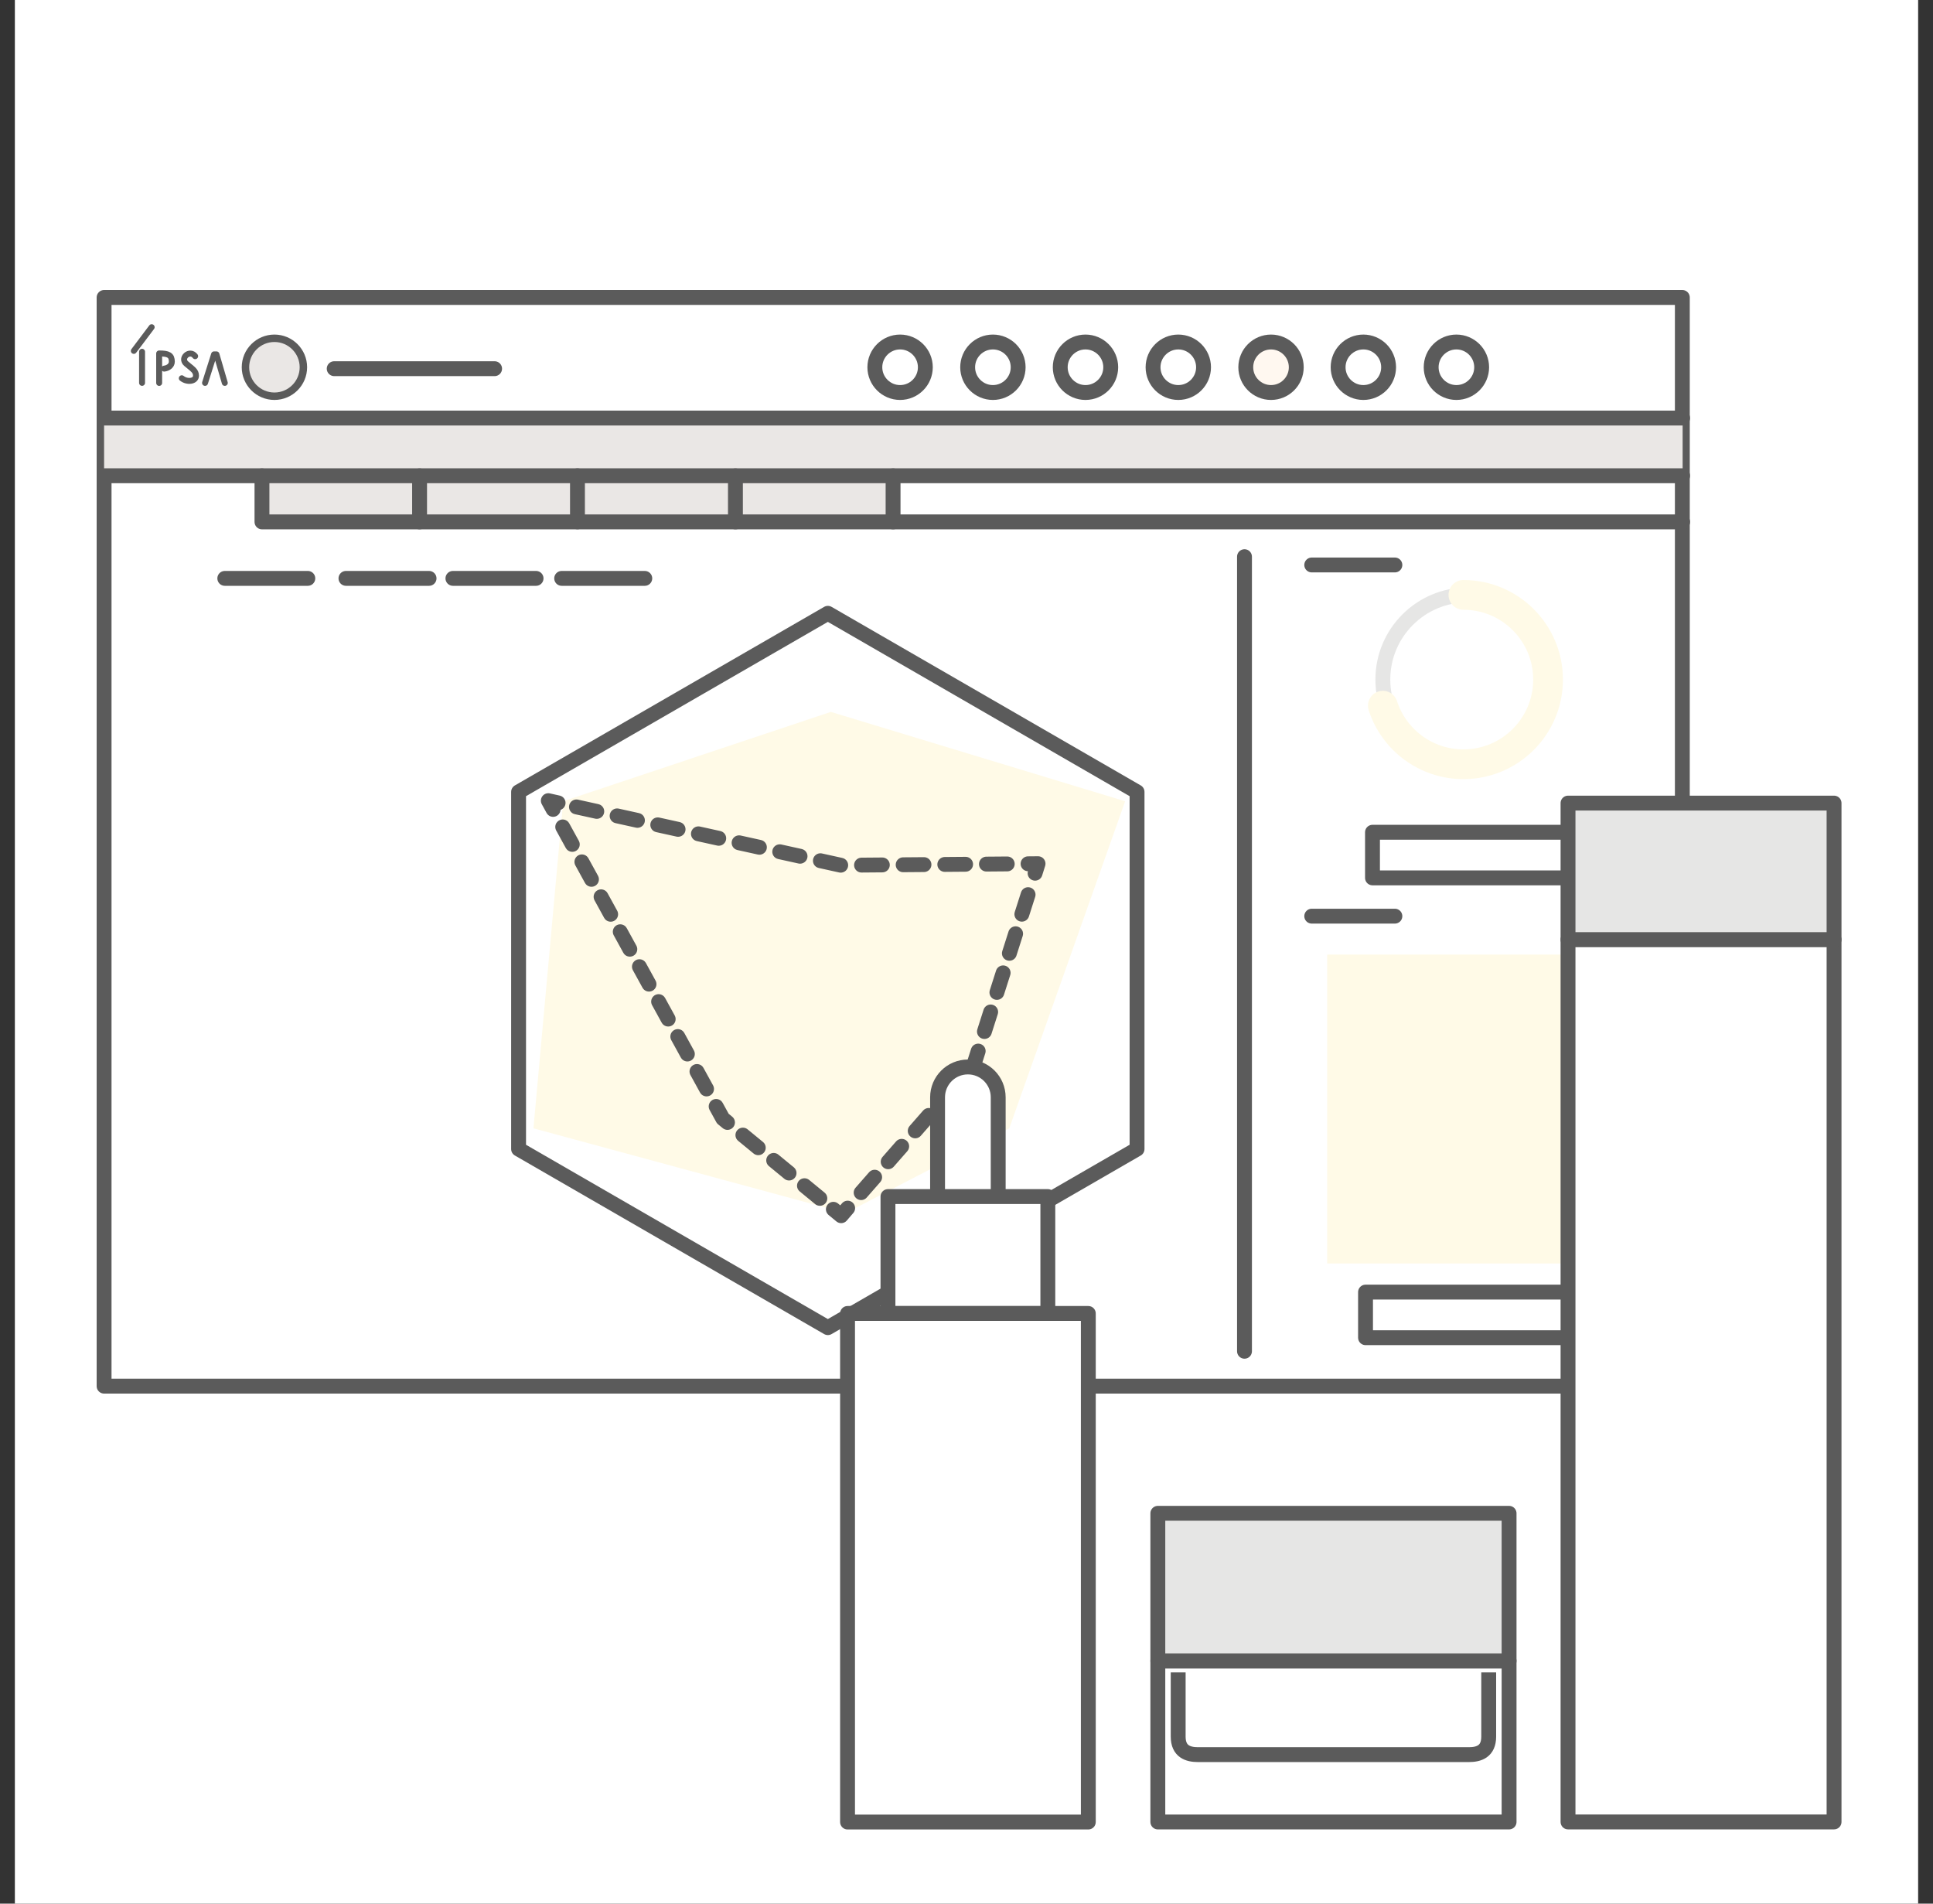 <svg width="65" height="64" viewBox="0 0 65 64" fill="none" xmlns="http://www.w3.org/2000/svg">
<rect x="0" y="0" width="65" height="64" fill="#333333" stroke="none"/>
<rect width="64" height="64" transform="translate(0.5)" fill="white"/>
<path d="M30.732 36.437L33.998 26.914L24.108 28.099L15.176 27.117L14.043 38.296L24.108 43.438L30.732 36.437Z" fill="#FFF8F0"/>
<path d="M56.571 10H3.5V46.602H56.571V10Z" fill="white" stroke="#5B5B5B" stroke-width="0.5" stroke-linecap="round" stroke-linejoin="round"/>
<g style="mix-blend-mode:multiply">
<path d="M56.581 14.055H3.5V15.992H56.581V14.055Z" fill="#EAE7E5"/>
</g>
<g style="mix-blend-mode:multiply">
<path d="M30.036 15.996H8.809V17.546H30.036V15.996Z" fill="#EAE7E5"/>
</g>
<path d="M5.1 11L4.5 11.797" stroke="#5B5B5B" stroke-width="0.2" stroke-linecap="round" stroke-linejoin="round"/>
<path d="M4.777 11.826V12.872" stroke="#5B5B5B" stroke-width="0.2" stroke-linecap="round" stroke-linejoin="round"/>
<path d="M5.352 12.874V11.883C5.665 11.883 5.778 11.938 5.778 12.16C5.778 12.286 5.661 12.377 5.523 12.393" stroke="#5B5B5B" stroke-width="0.2" stroke-linecap="round" stroke-linejoin="round"/>
<path d="M6.895 12.873L7.198 11.914H7.23H7.279L7.559 12.873" stroke="#5B5B5B" stroke-width="0.2" stroke-linecap="round" stroke-linejoin="round"/>
<path d="M6.562 11.975C6.381 11.736 6.039 12.039 6.265 12.23C6.478 12.41 6.591 12.469 6.591 12.63C6.591 12.83 6.288 12.859 6.113 12.717" stroke="#5B5B5B" stroke-width="0.2" stroke-linecap="round" stroke-linejoin="round"/>
<path d="M8.379 12.347C8.379 12.815 8.76 13.196 9.228 13.196C9.696 13.196 10.077 12.815 10.077 12.347C10.077 11.879 9.696 11.498 9.228 11.498C8.76 11.498 8.379 11.879 8.379 12.347Z" stroke="#5B5B5B" stroke-width="0.5" stroke-linecap="round" stroke-linejoin="round"/>
<g style="mix-blend-mode:multiply">
<path d="M8.379 12.347C8.379 12.815 8.76 13.196 9.228 13.196C9.696 13.196 10.077 12.815 10.077 12.347C10.077 11.879 9.696 11.498 9.228 11.498C8.76 11.498 8.379 11.879 8.379 12.347Z" fill="#EAE7E5"/>
</g>
<path d="M29.418 12.347C29.418 12.815 29.799 13.196 30.267 13.196C30.735 13.196 31.116 12.815 31.116 12.347C31.116 11.879 30.735 11.498 30.267 11.498C29.799 11.498 29.418 11.879 29.418 12.347Z" stroke="#5B5B5B" stroke-width="0.5" stroke-linecap="round" stroke-linejoin="round"/>
<path d="M32.539 12.347C32.539 12.815 32.92 13.196 33.388 13.196C33.856 13.196 34.237 12.815 34.237 12.347C34.237 11.879 33.856 11.498 33.388 11.498C32.92 11.498 32.539 11.879 32.539 12.347Z" stroke="#5B5B5B" stroke-width="0.5" stroke-linecap="round" stroke-linejoin="round"/>
<path d="M35.652 12.347C35.652 12.815 36.033 13.196 36.501 13.196C36.969 13.196 37.35 12.815 37.35 12.347C37.35 11.879 36.969 11.498 36.501 11.498C36.033 11.498 35.652 11.879 35.652 12.347Z" stroke="#5B5B5B" stroke-width="0.5" stroke-linecap="round" stroke-linejoin="round"/>
<path d="M38.773 12.347C38.773 12.815 39.154 13.196 39.622 13.196C40.09 13.196 40.471 12.815 40.471 12.347C40.471 11.879 40.09 11.498 39.622 11.498C39.154 11.498 38.773 11.879 38.773 12.347Z" stroke="#5B5B5B" stroke-width="0.5" stroke-linecap="round" stroke-linejoin="round"/>
<g style="mix-blend-mode:multiply">
<path d="M41.891 12.347C41.891 12.815 42.272 13.196 42.74 13.196C43.208 13.196 43.589 12.815 43.589 12.347C43.589 11.879 43.208 11.498 42.74 11.498C42.272 11.498 41.891 11.879 41.891 12.347Z" fill="#FFF8F0"/>
</g>
<path d="M41.891 12.347C41.891 12.815 42.272 13.196 42.74 13.196C43.208 13.196 43.589 12.815 43.589 12.347C43.589 11.879 43.208 11.498 42.74 11.498C42.272 11.498 41.891 11.879 41.891 12.347Z" stroke="#5B5B5B" stroke-width="0.5" stroke-linecap="round" stroke-linejoin="round"/>
<path d="M44.996 12.347C44.996 12.815 45.377 13.196 45.845 13.196C46.313 13.196 46.694 12.815 46.694 12.347C46.694 11.879 46.313 11.498 45.845 11.498C45.377 11.498 44.996 11.879 44.996 12.347Z" stroke="#5B5B5B" stroke-width="0.5" stroke-linecap="round" stroke-linejoin="round"/>
<path d="M48.125 12.347C48.125 12.815 48.506 13.196 48.974 13.196C49.442 13.196 49.823 12.815 49.823 12.347C49.823 11.879 49.442 11.498 48.974 11.498C48.506 11.498 48.125 11.879 48.125 12.347Z" stroke="#5B5B5B" stroke-width="0.5" stroke-linecap="round" stroke-linejoin="round"/>
<path d="M11.238 12.395H16.632" stroke="#5B5B5B" stroke-width="0.5" stroke-linecap="round" stroke-linejoin="round"/>
<path d="M7.559 19.445H10.351" stroke="#5B5B5B" stroke-width="0.5" stroke-linecap="round" stroke-linejoin="round"/>
<path d="M11.633 19.445H14.428" stroke="#5B5B5B" stroke-width="0.5" stroke-linecap="round" stroke-linejoin="round"/>
<path d="M15.23 19.445H18.026" stroke="#5B5B5B" stroke-width="0.5" stroke-linecap="round" stroke-linejoin="round"/>
<path d="M18.887 19.445H21.682" stroke="#5B5B5B" stroke-width="0.5" stroke-linecap="round" stroke-linejoin="round"/>
<path d="M44.109 18.994H46.905" stroke="#5B5B5B" stroke-width="0.5" stroke-linecap="round" stroke-linejoin="round"/>
<path d="M44.109 30.801H46.905" stroke="#5B5B5B" stroke-width="0.5" stroke-linecap="round" stroke-linejoin="round"/>
<path d="M3.5 14.055H56.581" stroke="#5B5B5B" stroke-width="0.5" stroke-linecap="round" stroke-linejoin="round"/>
<path d="M3.5 15.994H56.581" stroke="#5B5B5B" stroke-width="0.5" stroke-linecap="round" stroke-linejoin="round"/>
<path d="M30.031 15.996V17.546" stroke="#5B5B5B" stroke-width="0.5" stroke-linecap="round" stroke-linejoin="round"/>
<path d="M41.848 18.715V45.429" stroke="#5B5B5B" stroke-width="0.5" stroke-linecap="round" stroke-linejoin="round"/>
<path d="M24.73 15.996V17.546" stroke="#5B5B5B" stroke-width="0.5" stroke-linecap="round" stroke-linejoin="round"/>
<path d="M19.418 15.994V17.544" stroke="#5B5B5B" stroke-width="0.5" stroke-linecap="round" stroke-linejoin="round"/>
<path d="M14.109 15.996V17.546" stroke="#5B5B5B" stroke-width="0.5" stroke-linecap="round" stroke-linejoin="round"/>
<path d="M8.809 15.996V17.546H56.582" stroke="#5B5B5B" stroke-width="0.5" stroke-linecap="round" stroke-linejoin="round"/>
<path d="M53.094 43.44H45.918V44.973H53.094V43.44Z" stroke="#5B5B5B" stroke-width="0.5" stroke-linecap="round" stroke-linejoin="round"/>
<path d="M53.328 27.98H46.152V29.514H53.328V27.98Z" stroke="#5B5B5B" stroke-width="0.5" stroke-linecap="round" stroke-linejoin="round"/>
<path d="M33.938 37.934L37.835 26.938L27.938 23.934L18.938 26.938L17.938 37.934L28.438 40.782L33.938 37.934Z" fill="#FFFAE7"/>
<path d="M38.235 38.631V26.623L27.838 20.619L17.438 26.623V38.631L27.838 44.635L38.235 38.631Z" stroke="#5B5B5B" stroke-width="0.5" stroke-linecap="round" stroke-linejoin="round"/>
<g style="mix-blend-mode:multiply">
<path d="M34.806 29.357L34.906 29.037L34.57 29.04" stroke="#5B5B5B" stroke-width="0.5" stroke-linecap="round" stroke-linejoin="round"/>
<path d="M33.87 29.045L28.279 29.09L19.102 27.066" stroke="#5B5B5B" stroke-width="0.5" stroke-linecap="round" stroke-linejoin="round" stroke-dasharray="0.7 0.7"/>
<path d="M18.767 26.992L18.438 26.918L18.599 27.212" stroke="#5B5B5B" stroke-width="0.5" stroke-linecap="round" stroke-linejoin="round"/>
<path d="M18.922 27.801L24.306 37.607L27.763 40.448" stroke="#5B5B5B" stroke-width="0.5" stroke-linecap="round" stroke-linejoin="round" stroke-dasharray="0.67 0.67"/>
<path d="M28.023 40.656L28.285 40.872L28.504 40.617" stroke="#5B5B5B" stroke-width="0.5" stroke-linecap="round" stroke-linejoin="round"/>
<path d="M28.957 40.096L32.76 35.754L34.696 29.686" stroke="#5B5B5B" stroke-width="0.5" stroke-linecap="round" stroke-linejoin="round" stroke-dasharray="0.69 0.69"/>
</g>
<path d="M55.017 32.092H44.629V42.479H55.017V32.092Z" fill="#FFFAE7"/>
<path d="M49.347 25.694C50.919 25.694 52.194 24.419 52.194 22.847C52.194 21.275 50.919 20 49.347 20C47.775 20 46.5 21.275 46.5 22.847C46.5 24.419 47.775 25.694 49.347 25.694Z" stroke="#E6E6E5" stroke-width="0.5" stroke-linecap="round" stroke-linejoin="round"/>
<path d="M49.209 20C50.781 20 52.056 21.275 52.056 22.847C52.056 24.419 50.781 25.694 49.209 25.694C47.943 25.694 46.87 24.868 46.5 23.725" stroke="#FFFAE7" stroke-linecap="round" stroke-linejoin="round"/>
<path d="M31.527 40.228V36.891C31.527 36.328 31.984 35.871 32.547 35.871C33.111 35.871 33.566 36.328 33.566 36.891V40.228" fill="white"/>
<path d="M31.527 40.228V36.891C31.527 36.328 31.984 35.871 32.547 35.871C33.111 35.871 33.566 36.328 33.566 36.891V40.228" stroke="#5B5B5B" stroke-width="0.5" stroke-linejoin="round"/>
<path d="M35.235 40.228H29.859V44.16H35.235V40.228Z" fill="white" stroke="#5B5B5B" stroke-width="0.5" stroke-linejoin="round"/>
<path d="M36.596 44.158H28.5V61.256H36.596V44.158Z" fill="white" stroke="#5B5B5B" stroke-width="0.5" stroke-linejoin="round"/>
<path d="M50.745 61.254H38.934V55.838H50.745V61.254ZM50.06 56.223V58.384C50.06 58.888 49.726 58.99 49.392 58.99H40.286C39.952 58.99 39.618 58.888 39.618 58.384V56.223" fill="white"/>
<path d="M50.06 56.223V58.384C50.06 58.888 49.726 58.99 49.392 58.99H40.286C39.952 58.99 39.618 58.888 39.618 58.384V56.223M50.745 61.254H38.934V55.838H50.745V61.254Z" stroke="#5B5B5B" stroke-width="0.5" stroke-linejoin="round"/>
<path d="M50.745 55.839H38.934V50.877H50.745V55.839Z" fill="#E6E6E5" stroke="#5B5B5B" stroke-width="0.5" stroke-linejoin="round"/>
<path d="M61.673 31.586H52.727V61.253H61.673V31.586Z" fill="white" stroke="#5B5B5B" stroke-width="0.5" stroke-linejoin="round"/>
<path d="M61.673 27H52.727V31.589H61.673V27Z" fill="#E6E6E5" stroke="#5B5B5B" stroke-width="0.5" stroke-linejoin="round"/>
</svg>
